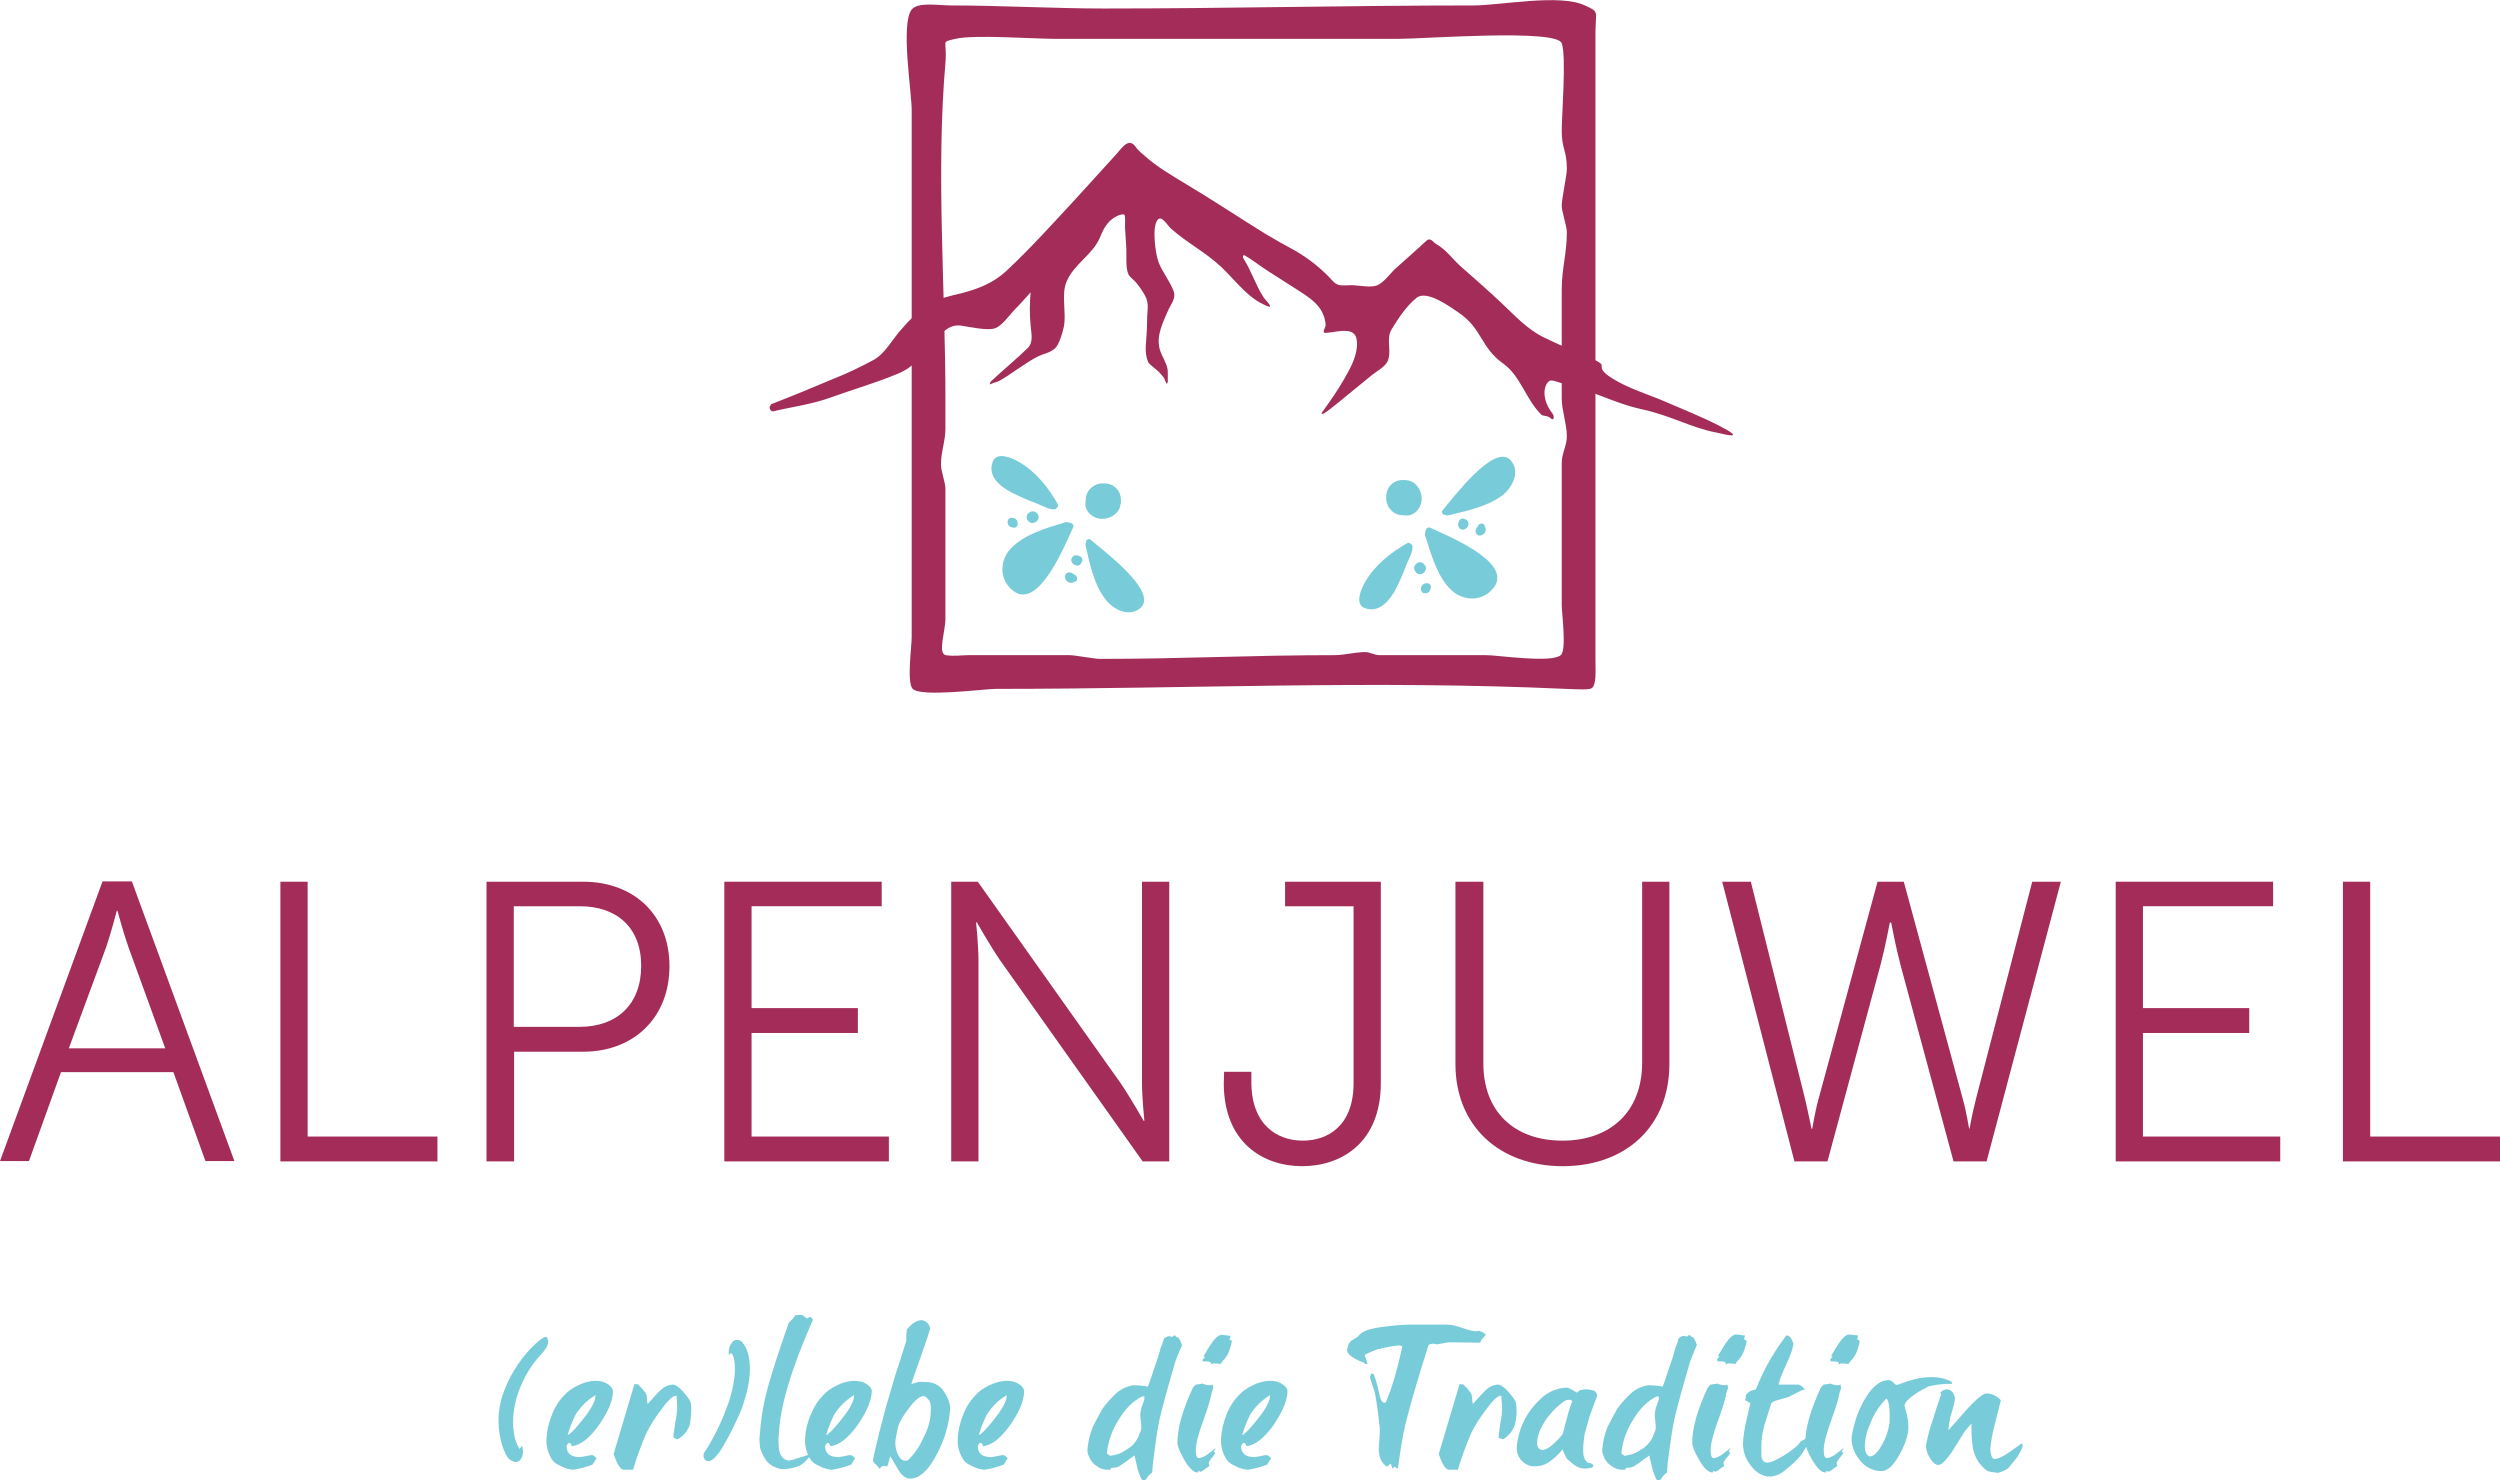 <?xml version="1.0" encoding="utf-8"?>
<!-- Generator: Adobe Illustrator 25.0.1, SVG Export Plug-In . SVG Version: 6.00 Build 0)  -->
<svg version="1.1" id="Ebene_1" xmlns="http://www.w3.org/2000/svg" xmlns:xlink="http://www.w3.org/1999/xlink" x="0px" y="0px"
	 viewBox="0 0 733.8 434.5" style="enable-background:new 0 0 733.8 434.5;" xml:space="preserve">
<style type="text/css">
	.st0{fill:#A32D58;}
	.st1{fill:#78CBD9;}
</style>
<path class="st0" d="M467,202.1c-1.2,0.5-5.8,0.1-7.4,0.1c-57.4-2.6-109.8,0-167.3,0c-3.3,0-21.9,2.5-24.4,0
	c-1.8-1.8-0.3-12.4-0.3-15.2V32.3c0-5.2-3.3-25.4,0-29.5c1.8-2.3,7.9-1.2,11.6-1.2c14.3,0,30.5,0.9,44.8,0.9
	c36.7,0,71.6-0.9,108.4-0.9c8.1,0,25.4-3.5,32.8,0c4.4,2,3.1,1.5,3.1,8.4v183.8C468.3,196.6,468.7,201.4,467,202.1 M277.6,192.3
	c2.5,0.4,4.5,0,6.7,0H314c1.4,0,7.4,1.1,8.8,1.1c24.5,0,44.4-1.1,68.9-1.1c2.9,0,6.1-0.9,9-0.9c1.5,0,2.7,0.9,4.2,0.9h31.3
	c3.5,0,19.1,2.4,21.9,0c1.8-1.5,0.3-12.2,0.3-14.7v-41.7c0-2.9,1.5-5,1.5-7.9c0-3.4-1.5-7.6-1.5-11V85c0-6.3,1.5-10.5,1.5-16.8
	c0-2-1.5-5.9-1.5-7.9s1.5-8.8,1.5-10.7c0-5.5-1.5-5.8-1.5-11.2c0-4.8,1.4-21.8,0-25.7c-1.5-4.3-40.1-1.3-47.9-1.3H309.7
	c-6.5,0-23.7-1.3-29.3,0c-4.5,1.1-2.3,0.2-2.9,7.1c-2.8,32.3,0,66.1,0,98.5v8.7c0,3.9-1.3,6.7-1.3,10.7c0,2,1.3,5.1,1.3,7.2v37.8
	C277.6,185,275.1,191.8,277.6,192.3"/>
<path class="st0" d="M226.2,118.7c6.2-2.4,12.3-4.9,18.4-7.5c4.1-1.6,8-3.5,11.9-5.6c3.5-2,5.5-6.2,8.3-9.2c2.2-2.6,4.7-4.9,7.5-6.9
	c2.9-1.9,6.5-2.6,9.8-3.4c5-1.3,9.4-3,13.2-6.5c7.2-6.7,13.8-14.1,20.5-21.3c4-4.4,8-8.8,12-13.2c1.3-1.4,3.3-4.7,5.3-2.3
	c0.7,1,1.5,1.8,2.5,2.6c3.8,3.5,8.2,6,12.8,8.8c7.7,4.6,15.2,9.6,22.8,14.3c3,1.8,6,3.5,9,5.1c4.1,2.4,7.9,5.4,11.1,9
	c1.5,1.6,3,1.1,5.3,1.1c2,0,5.6,0.8,7.5,0.1s3.8-3.3,5.1-4.6l7.7-6.9c0.7-0.7,1.4-1.3,2.1-1.9c1.1-0.5,1.7,0.7,2.5,1.2
	c3.2,1.8,4.8,4.5,7.6,6.9c4.1,3.6,8.2,7.2,12.1,10.9c3.6,3.4,7.3,7.4,11.9,9.6c3.6,1.8,7.3,3.3,10.8,5c1.5,0.7,5.2,1.7,6.2,3
	c0,0.1,0,1,0.1,1.3c0.6,1.2,2,2.1,3.1,2.8c4.8,3,10.4,4.6,15.5,6.8s10.6,4.4,15.7,7c8.6,4.4,1.7,2.6-0.5,2.1
	c-7.6-1.4-13.4-5-22.2-6.9c-6.1-1.3-11.8-4.1-17.8-6c-2-0.7-4.1-1.3-6.2-1.8c-0.6-0.2-2.5-0.9-3-0.5c-1.8,1.2-2.4,5.4,0.9,9.6
	c0.6,0.8,0.4,2.3-0.5,1.4s-2.3-0.6-2.8-1.1c-4.5-4.4-6.1-11.4-11.2-15c-6.7-4.8-6.1-10.2-13-14.9c-2.5-1.7-9.4-6.8-12.4-4.4
	s-5.4,6.1-7.3,9.2c-1.8,2.9,0.1,6.4-1.2,9.4c-0.7,1.6-3.1,2.9-4.5,4c-5.6,4.5-9.1,7.5-12.3,10s-2.8,1.4-2,0.4c0.5-0.7,1-1.4,1.5-2.1
	c2.1-3,4.1-6.1,5.8-9.3c1.5-2.8,3.1-6.6,2.3-9.8c-0.7-2.6-3.8-2.2-6.5-1.8c-0.9,0.2-0.9,0.1-2.4,0.3s0-1.8-0.1-2.3
	c-0.4-5.8-5-8.2-9.8-11.3c-2.9-1.9-5.9-3.7-8.7-5.6c-1.8-1.2-3.4-2.5-5.2-3.5c-0.5-0.3-0.8,0.3-0.4,0.9c2.4,3.8,3.5,7.7,5.9,11.4
	c0.5,0.8,4.6,4.6-1.1,1.5c-4.2-2.3-7.8-7.1-11.3-10.4c-4.8-4.5-9.8-6.9-14.8-11.3c-1.1-1-2.7-4-3.9-2.6c-1.8,2.1-0.6,10.1,0.2,12.3
	c1.1,3,3.4,5.7,4.5,8.7c0.7,2-0.6,3.4-1.5,5.3c-1.6,3.7-3.7,7.7-2.6,11.7c0.6,2.1,1.9,3.7,2.3,5.9c0.2,1.4-0.1,4.8,0.2,2.7
	c-0.4,3.3-0.8,0.3-1.4-0.4c-0.4-0.5-0.9-1-1.3-1.5c-0.8-0.8-2.7-2.1-3.2-2.9c-0.6-1.5-0.8-3.1-0.7-4.7c0.2-2.6,0.4-5.2,0.4-7.8
	s0.7-4.7-0.6-7c-0.7-1.3-1.6-2.6-2.5-3.7c-0.6-0.8-1.8-1.6-2.3-2.4c-1-1.9-0.6-5.6-0.7-7.8l-0.4-6.3c0-0.6,0.2-3.3-0.2-3.6
	s-1.8,0.2-2.3,0.5c-2.5,1.2-3.8,3.6-4.8,6.1c-2.2,5.3-7.7,7.8-9.9,13.2c-1.5,3.6,0,9-0.7,12.9c-0.4,1.8-1.4,5.6-2.8,6.7
	c-1.9,1.4-2.7,1.2-4.8,2.2c-3.3,1.6-8.3,5.5-11.4,7.2c-0.6,0.3-1.9,0.6-2.4,0.9c-0.9,0.5,0.1-0.9-0.1-0.7c3.5-3.3,7.3-6.4,10.8-9.8
	c1.8-1.7,1.1-4.3,0.9-6.7c-0.3-3.2-0.3-6.4,0-9.7c-1.6,1.8-3.1,3.5-4.8,5.2c-1.4,1.5-3.7,4.8-5.8,5.4c-2.3,0.7-7.4-0.5-9.7-0.8
	c-3.6-0.6-5.9,2.2-8.5,5.1c-3.6,3.9-5.1,6.9-10.2,9c-6.2,2.6-13.1,4.6-19.5,6.9c-5.6,2.1-12.6,3-16.9,4.1c-1.1,0.3-1.6-1.5-0.8-1.8"
	/>
<path class="st1" d="M296.8,144.5c2.4,1.2,4.8,2.3,7.3,3.2c1.6,0.6,3.9,2,5.6,1.8c0.2-0.1,0.4-0.2,0.5-0.5c0.3-0.2,0.4-0.5,0.3-0.9
	c0,0,0,0,0-0.1c-2.8-4.9-6.4-9.5-11.4-12.4c-2.2-1.3-6.6-3.1-7.7-0.1C289.8,139.7,293.4,142.7,296.8,144.5"/>
<path class="st1" d="M297.4,154.9c0.6,0.1,1.2-0.3,1.3-0.9c0-0.1,0-0.2,0-0.4c0-0.8-0.6-1.5-1.4-1.6h-0.2c-1.8-0.2-1.8,2.6,0,2.8
	H297.4z"/>
<path class="st1" d="M304,153.2l0.4-0.3c0.6-0.6,0.6-1.6,0-2.2c-0.5-0.7-1.5-0.8-2.2-0.3l-0.4,0.3c-0.6,0.6-0.6,1.6,0,2.2
	c0,0,0,0,0,0C302.3,153.6,303.3,153.7,304,153.2"/>
<path class="st1" d="M315.5,168.7l-0.3-0.1c-0.3-0.3-0.7-0.5-1.1-0.6c-0.7-0.1-1.4,0.4-1.5,1.1c0,0.1,0,0.2,0,0.2
	c0,0.9,0.7,1.6,1.6,1.8c0.4,0,0.8-0.1,1.1-0.3l0.3-0.1C316.4,170.5,316.3,169.2,315.5,168.7"/>
<path class="st1" d="M314.4,164.2c0,0.9,0.7,1.6,1.6,1.8c0.7,0.1,1.3-0.3,1.5-1l0,0l0,0c0.4-0.5,0.2-1.3-0.3-1.6
	c-0.2-0.1-0.3-0.2-0.5-0.2l0,0c-0.2-0.1-0.4-0.2-0.7-0.2c-0.7-0.1-1.4,0.4-1.5,1.1C314.5,164.2,314.5,164.2,314.4,164.2"/>
<path class="st1" d="M324.3,175.7c2.5,3.4,7.3,5.6,10.5,2.7c5.3-4.8-11.4-17.1-14.7-20c-0.3-0.3-0.8-0.2-1.1,0.1
	c-0.2,0.2-0.2,0.4-0.2,0.7c-0.2,0.2-0.2,0.5-0.2,0.8C319.8,165.1,320.9,171.1,324.3,175.7"/>
<path class="st1" d="M296.6,161.1c-3,3.2-3.6,9,0.9,12.4c7.6,5.7,15.5-14.6,17.5-18.7c0.4-0.8-0.6-1.5-1.3-1.4
	c-0.3-0.2-0.7-0.2-1-0.1C307.1,155,300.6,156.8,296.6,161.1"/>
<path class="st1" d="M329,147.9c0-0.5,0-1,0-1.4c-0.1-2.7-2.3-4.7-5-4.6c-2.6-0.2-5,1.7-5.3,4.3c0,0.5-0.1,1-0.1,1.5
	c-0.2,2.4,2.2,4.6,4.9,4.6s5.3-1.9,5.4-4.4"/>
<path class="st1" d="M409.6,173.1c1.2-2.4,2.3-4.8,3.2-7.3c0.6-1.6,2-3.9,1.8-5.6c-0.1-0.2-0.2-0.4-0.5-0.5
	c-0.2-0.3-0.5-0.4-0.9-0.3c0,0,0,0-0.1,0c-4.9,2.8-9.5,6.4-12.4,11.4c-1.3,2.2-3.1,6.6-0.1,7.7C404.7,180,407.7,176.5,409.6,173.1"
	/>
<path class="st1" d="M420,172.5c0.1-0.6-0.3-1.2-0.9-1.3c-0.1,0-0.2,0-0.4,0c-0.8,0-1.5,0.6-1.6,1.4v0.2c-0.2,1.8,2.6,1.8,2.8,0
	V172.5z"/>
<path class="st1" d="M418.2,165.9l-0.3-0.4c-0.6-0.6-1.6-0.6-2.2,0c-0.7,0.5-0.8,1.5-0.3,2.2l0.3,0.4c0.6,0.6,1.6,0.6,2.2,0
	c0,0,0,0,0,0C418.6,167.5,418.8,166.5,418.2,165.9"/>
<path class="st1" d="M433.8,154.3c-0.1,0.1-0.1,0.2-0.1,0.3c-0.3,0.3-0.5,0.7-0.6,1.1c-0.1,0.7,0.4,1.4,1.1,1.5c0.1,0,0.2,0,0.2,0
	c0.9-0.1,1.6-0.7,1.7-1.6c0-0.4-0.1-0.8-0.3-1.1c0-0.1,0-0.2-0.1-0.3C435.5,153.5,434.2,153.5,433.8,154.3"/>
<path class="st1" d="M429.3,155.5c0.9-0.1,1.6-0.7,1.7-1.6c0.1-0.7-0.3-1.3-1-1.5l0,0l0,0c-0.5-0.4-1.3-0.2-1.6,0.3
	c-0.1,0.2-0.2,0.3-0.2,0.5l0,0c-0.1,0.2-0.2,0.4-0.2,0.7c-0.1,0.7,0.4,1.4,1.1,1.5C429.2,155.4,429.3,155.4,429.3,155.5"/>
<path class="st1" d="M440.7,145.6c3.4-2.5,5.6-7.3,2.7-10.5c-4.8-5.3-17.1,11.4-20,14.7c-0.3,0.3-0.2,0.8,0.1,1.1
	c0.2,0.2,0.4,0.2,0.7,0.2c0.2,0.2,0.5,0.2,0.8,0.2C430.1,150,436.1,148.9,440.7,145.6"/>
<path class="st1" d="M426.1,173.3c3.2,3,9,3.6,12.4-0.9c5.7-7.6-14.6-15.5-18.7-17.5c-0.8-0.4-1.5,0.6-1.4,1.3
	c-0.2,0.3-0.2,0.7-0.1,1C420.1,162.7,421.8,169.3,426.1,173.3"/>
<path class="st1" d="M412.9,140.9c-0.5,0-1,0-1.4,0c-2.7,0.1-4.7,2.3-4.6,5c-0.2,2.6,1.7,5,4.3,5.3l1.5,0.1c2.4,0.2,4.6-2.2,4.6-4.9
	s-1.9-5.3-4.4-5.4"/>
<path class="st0" d="M50.9,314.7h-33l-9.4,26.1H0l30.1-82.1h8.6l30.1,82.1h-8.5L50.9,314.7z M34.3,267.3c0,0-1.8,6.8-3.1,10.6
	l-11,29.8h28.3L37.7,278c-1.4-3.9-3.2-10.6-3.2-10.6L34.3,267.3z"/>
<polygon class="st0" points="82.3,258.8 90.3,258.8 90.3,333.6 128.4,333.6 128.4,340.9 82.3,340.9 "/>
<path class="st0" d="M142.8,258.8h28.4c14.7,0,25.3,9.6,25.3,24.8s-10.6,25.1-25.3,25.1h-20.3v32.2h-8.1V258.8z M170.1,301.4
	c11,0,18.1-6.6,18.1-17.9s-7.2-17.5-18-17.5h-19.4v35.4L170.1,301.4z"/>
<polygon class="st0" points="212.6,258.8 258.8,258.8 258.8,266 220.6,266 220.6,295.9 251.8,295.9 251.8,303.2 220.6,303.2 
	220.6,333.6 260.9,333.6 260.9,340.9 212.6,340.9 "/>
<path class="st0" d="M279.2,258.8h7.8l41.9,59.1c2.8,4.1,6.8,11.1,6.8,11.1h0.2c0,0-0.7-6.8-0.7-11.1v-59.1h8v82.1h-7.8l-41.9-59.1
	c-2.8-4.1-6.8-11.1-6.8-11.1h-0.2c0,0,0.7,6.8,0.7,11.1v59.1h-8L279.2,258.8z"/>
<path class="st0" d="M359.3,314.6h8v3c0,12.6,7.6,17.2,15.1,17.2c7.2,0,14.9-4.2,14.9-16.9V266h-20.1v-7.2h28.1v59.1
	c0,17.7-11.8,24.4-23.1,24.4s-23-6.8-23-24.4L359.3,314.6z"/>
<path class="st0" d="M427.2,258.8h8.2v53.4c0,14.1,9.1,22.6,23.2,22.6s23.4-8.5,23.4-22.9v-53.1h8v53.5c0,18.2-12.7,30-31.3,30
	s-31.5-11.8-31.5-30L427.2,258.8z"/>
<path class="st0" d="M554.7,270.8c0,0-1.3,7-2.7,12.3l-15.6,57.8h-9.7l-21.2-82.1h8.4l15.9,63.7c1,4.2,1.9,8.8,1.9,8.8h0.2
	c0.1,0,0.7-4.5,1.9-8.8l17.3-63.7h7.7l17.3,63.7c1.2,4.2,1.8,8.8,1.9,8.8h0.1c0,0,0.8-4.5,1.9-8.8l16.5-63.7h8.4l-21.8,82.1h-9.7
	l-15.6-57.8c-1.4-5.3-2.7-12.3-2.7-12.3H554.7z"/>
<polygon class="st0" points="621,258.8 667.2,258.8 667.2,266 629,266 629,295.9 660.2,295.9 660.2,303.2 629,303.2 629,333.6 
	669.3,333.6 669.3,340.9 621,340.9 "/>
<polygon class="st0" points="687.7,258.8 695.7,258.8 695.7,333.6 733.8,333.6 733.8,340.9 687.7,340.9 "/>
<path class="st1" d="M152.5,425.3c0.3-0.5,0.6-0.8,0.7-0.8s0.2,0.2,0.2,0.5c0.1,0.4,0.1,0.9,0.1,1.3c0,0.8-0.3,1.6-0.8,2.2
	c-0.5,0.6-1.3,0.8-2,0.5c-0.9-0.3-1.7-1-2.1-1.9c-0.7-1.4-1.3-2.8-1.6-4.4c-1.2-4.9-0.8-10.1,1.1-14.8c2-5.1,5.1-9.7,9-13.4
	c1.5-1.4,2.6-2.1,3.1-2.1c0.2,0,0.4,0.1,0.5,0.5c0.1,0.3,0.2,0.7,0.2,1c0,1-0.8,2.3-2.3,3.9c-2.5,2.7-4.4,5.8-5.8,9.2
	c-1.4,3.3-2.2,6.9-2.2,10.5c0,1.5,0.2,3,0.5,4.5C151.4,423.2,151.9,424.3,152.5,425.3"/>
<path class="st1" d="M176,418c-2.8,4-5.5,6.2-8.2,6.5c-0.1-0.7-0.4-1-0.9-1c-0.3,0.3-0.5,0.6-0.6,1c0,2.1,1.3,3.2,4,3.2
	c0.6-0.1,1.1-0.2,1.7-0.3c0.6-0.1,1.2-0.3,1.8-0.3c0.3,0,0.7,0.3,1.3,0.9c-0.4,0.6-0.8,1.3-1.2,1.9c-1.8,0.7-3.7,1.2-5.6,1.5
	c-1.4-0.1-2.7-0.5-3.9-1.2c-0.8-0.3-1.5-0.8-2.1-1.4c-1.3-1.8-2-4.1-1.9-6.3c0.1-2.6,0.7-5.1,1.7-7.5c1.1-2.8,2.9-5.2,5.2-7
	c3.1-2.1,6.1-3,8.8-2.6c2.1,0.3,3.8,1.8,3.8,2.9C179.9,411,178.6,414.2,176,418 M174.8,409.5c-2.4,1.4-4.4,3.4-5.9,5.8
	c-0.9,1.9-1.7,3.8-2.3,5.9c0.6-0.1,2-1.5,4.1-4.1c2.3-2.8,3.6-5,4-6.6L174.8,409.5z"/>
<path class="st1" d="M202.6,417.5c-0.1,0.7-0.3,1.3-0.7,1.9c-0.3,0.6-0.6,1.1-1.1,1.6c-0.9,0.9-1.6,1.4-1.9,1.4s-0.9-0.3-1.2-0.3
	V421c0,0,0.2-1.1,0.5-3.4c0.3-1.4,0.5-2.9,0.6-4.3c0-0.1-0.1-0.6-0.1-1.5s-0.1-1.5-0.1-1.9c0.1-0.1,0-0.2-0.3-0.2
	c-0.9,0-2.5,1.6-4.7,4.7c-1.5,2-2.8,4.1-3.9,6.3c-1.5,3.5-2.8,7-3.9,10.7H183c-0.5,0-1.2-0.7-1.9-2.1c-0.4-0.8-0.7-1.7-1-2.5
	l6.1-20.5h1c0.9,0.8,1.7,1.7,2.4,2.7c0.2,0.5,0.3,1,0.3,1.5c0,0.6,0.1,1.1,0.2,1.6c1.7-1.9,2.9-3.2,3.6-3.9c1-1,2.3-1.7,3.7-1.8
	c0.9,0,2,0.8,3.3,2.3c0.7,0.8,1.4,1.7,1.9,2.6c0.2,0.6,0.3,1.2,0.3,1.8C202.9,414.7,202.8,416.1,202.6,417.5"/>
<path class="st1" d="M214.5,397.1c-0.2,0.4-0.3,0.5-0.5,0.5s-0.1-0.1-0.1-0.3s0-0.3,0-0.4c0-0.9,0.2-1.8,0.8-2.6
	c0.5-1,1.8-1.3,2.7-0.7c0.3,0.2,0.6,0.4,0.7,0.7c0.7,0.8,1.1,1.8,1.4,2.8c0.4,1.4,0.6,2.9,0.6,4.3c0,1.6-0.1,3.2-0.4,4.8
	c-0.3,1.8-0.8,3.5-1.3,5.2c-0.6,1.9-1.3,3.7-2.2,5.5c-1.4,3.1-3,6.1-4.8,9c-1.4,2-2.6,3-3.5,3c-0.4,0-0.8-0.2-1-0.5
	c-0.3-0.3-0.4-0.8-0.4-1.2c0-0.4,0.1-0.8,0.4-1.1c1.5-2.3,2.8-4.7,4-7.2c1-2.1,1.9-4.3,2.7-6.5c0.7-1.9,1.2-3.8,1.6-5.8
	c0.3-1.6,0.5-3.2,0.5-4.9c0-1.1-0.1-2.2-0.3-3.2C215.1,397.8,214.9,397.3,214.5,397.1"/>
<path class="st1" d="M228.6,421.2c-0.2,1.5-0.1,3,0.1,4.5c0.4,1.9,1.4,2.9,2.9,3c0.8-0.1,1.5-0.3,2.2-0.6c1.7-0.5,2.7-0.8,2.9-0.9
	c1.4-0.5,1.4,0-0.1,1.5c-0.7,0.8-1.6,1.4-2.6,1.8c-1.6,0.5-3.2,0.8-4.9,0.7c-3-0.9-3.9-1.8-5-3.8c-0.4-0.8-0.8-1.6-1-2.5
	c-0.1-0.5-0.1-1.4-0.2-2.6l0.4-4.3c0.4-3.9,1.2-7.8,2.3-11.6c1.3-4.6,3.3-10.6,5.9-18.1c0.7-0.7,1.4-1.4,2-2.3
	c0.4,0.1,1.4-0.2,1.9,0c0.4,0,1.2,1,1.6,1c0.6-0.7,1.2-0.5,1.6,0.4C232.3,401.7,228.9,412.9,228.6,421.2"/>
<path class="st1" d="M251.9,418c-2.8,4-5.5,6.2-8.2,6.5c-0.1-0.7-0.4-1-0.9-1c-0.3,0.3-0.5,0.6-0.6,1c0,2.1,1.3,3.2,4,3.2
	c0.6-0.1,1.1-0.2,1.7-0.3c0.6-0.1,1.2-0.3,1.8-0.3c0.3,0,0.7,0.3,1.3,0.9c-0.4,0.6-0.8,1.3-1.2,1.9c-1.8,0.7-3.7,1.2-5.6,1.5
	c-1.4-0.1-2.7-0.5-3.9-1.2c-0.8-0.3-1.5-0.8-2.1-1.4c-1.3-1.8-2-4.1-1.9-6.3c0.1-2.6,0.7-5.1,1.8-7.5c1.1-2.8,2.9-5.2,5.2-7
	c3.1-2.1,6.1-3,8.8-2.6c2.1,0.3,3.8,1.8,3.8,2.9C255.8,411,254.5,414.2,251.9,418 M250.7,409.5c-2.4,1.4-4.4,3.4-5.9,5.8
	c-0.9,1.9-1.7,3.8-2.3,5.9c0.6-0.1,2-1.5,4.1-4.1c2.3-2.8,3.6-5,4-6.6L250.7,409.5z"/>
<path class="st1" d="M275.4,426c-2.6,5.4-5.4,8-8.3,8c-1.2,0-2.3-0.8-3.3-2.4c-0.8-1.4-1.7-2.8-2.5-4.2c-0.2,0.9-0.5,1.9-0.9,3.1
	c-0.4-0.2-0.8-0.3-1.2-0.2c-0.4,0-0.8,0.5-1,0.9c0-0.2-0.3-0.5-1-1.2s-1-1-1-1.4c0,0,0.2-1,0.7-3.2s1.5-6.3,3.1-12.3
	c0.9-3,1.8-6,2.6-8.9c0.9-2.8,2.1-6.3,3.4-10.6c0-1.1,0-2.2,0.2-3.4c1.6-1.9,3.1-2.8,4.5-2.7c1.2,0.2,2.2,1.3,2.3,2.5
	c0,0.2-0.7,2.4-2.2,6.7c-1.9,5.5-3,8.4-3.1,8.8l-0.2,0.8c0.9-0.4,1.9-0.7,2.9-0.7l2.2,0.1c1.9,0.2,3.7,1.3,4.6,3
	c1,1.4,1.6,3,1.7,4.7C278.6,417.8,277.4,422.1,275.4,426 M272.7,411c-0.4-0.5-0.8-0.9-1.3-1.2c-1.2-0.2-2.8,1-4.8,3.8
	c-1.2,1.5-2.2,3.1-2.9,4.8c-0.2,0.7-0.4,1.9-0.7,3.4c-0.4,1.7-0.2,3.4,0.5,5c0.8,1.7,1.8,2.3,3,1.8c1.9-1.8,3.4-4,4.5-6.5
	c1.3-2.4,2.1-5,2.2-7.7C273.3,412.6,273.1,411.5,272.7,411"/>
<path class="st1" d="M296.7,418c-2.8,4-5.5,6.2-8.2,6.5c0-0.7-0.4-1-0.9-1c-0.3,0.3-0.5,0.6-0.6,1c0,2.1,1.3,3.2,4,3.2
	c0.6-0.1,1.1-0.2,1.7-0.3c0.6-0.1,1.2-0.3,1.8-0.3c0.3,0,0.7,0.3,1.3,0.9c-0.4,0.6-0.8,1.3-1.2,1.9c-1.8,0.7-3.7,1.2-5.6,1.5
	c-1.4-0.1-2.7-0.5-3.9-1.2c-0.8-0.3-1.5-0.8-2.1-1.4c-1.3-1.8-2-4.1-1.9-6.3c0.1-2.6,0.7-5.1,1.7-7.5c1.1-2.8,2.9-5.2,5.2-7
	c3.1-2.1,6.1-3,8.8-2.6c2.1,0.3,3.8,1.8,3.8,2.9C300.6,411,299.3,414.2,296.7,418 M295.5,409.5c-2.4,1.4-4.4,3.4-5.9,5.8
	c-0.9,1.9-1.7,3.8-2.3,5.9c0.6-0.1,2-1.5,4.1-4.1c2.3-2.8,3.6-5,4-6.6L295.5,409.5z"/>
<path class="st1" d="M346.2,396.6c-0.5,1.1-0.9,2.2-1.3,3.3l-2.6,9.1c-1.2,4.4-2,7.6-2.4,9.9s-0.7,4.5-1,6.7
	c-0.3,2.2-0.6,4.4-0.7,6.6c-0.5,0.4-0.9,0.7-1.3,1.2c-0.4,0.8-0.8,1.2-1.3,1.2s-1-1.2-1.7-3.5c-0.3-1.3-0.6-2.6-0.9-3.9
	c-0.9,0.7-2.4,1.7-4.5,3.2c-0.6,0.3-1.2,0.4-1.8,0.4c-0.5,0-0.8,0.2-0.7,0.6h-1c-1.1,0-2.2-0.4-3.1-1.1c-1.1-0.7-1.9-1.7-2.3-2.9
	c-0.3-0.6-0.5-1.3-0.4-2c0.2-2.3,0.7-4.5,1.6-6.7c0.8-1.6,1.8-3.3,2.8-5.2c1.2-1.7,2.6-3.2,4.1-4.6c0.8-0.7,1.6-1.2,2.5-1.6
	c0.8-0.3,1.6-0.6,2.4-0.7c1.4,0,2.9,0.1,4.3,0.4c0.2-0.3,0.9-2.3,2-5.7c0.7-1.9,1.3-3.8,1.8-5.7c0.4-0.9,0.7-1.7,0.9-2.6
	c0.4-0.5,1-0.8,1.7-0.8c0.3,0,0.4,0.2,0.7,0.2c0.1,0,0.4-0.2,0.8-0.5l0.5,0.5c0.3,0.2,0.4,0.2,0.6,0.2c0.4,0.7,0.8,1.4,1,2.1
	C347.2,394.5,346.8,395.2,346.2,396.6 M335.9,409.9h-0.7c-2.6,1.3-5,3.6-7,7.1c-1.8,2.8-2.9,6-3.3,9.4c0,0.3,0.3,0.6,1,0.9
	c1.8-0.2,3.4-0.8,4.9-1.9c1.8-1,3.1-2.7,3.7-4.7c0.3-0.5,0.5-1.1,0.5-1.7c0-0.3-0.1-1.5-0.3-3.4c0-1,0.2-2,0.5-2.9
	c0.3-0.7,0.5-1.3,0.7-2L335.9,409.9z"/>
<path class="st1" d="M354.8,429.5c0,0.3,0.1,0.5,0.2,0.8c-0.5,0.3-0.9,0.6-1.3,0.9c-0.4,0.3-0.8,0.6-1.3,0.8c-0.4,0-0.1-0.2-0.4-0.2
	s-0.3,0-0.3,0.2s0,0.2-0.2,0.2c-1.2,0-2.5-1.3-4-3.9c-1.3-2.3-1.9-3.9-1.9-4.8c0-4.3,1.5-9.7,4.6-16.3c0.2-0.2,0.4-0.4,0.8-0.8
	c0.6-0.1,1.3-0.1,1.9-0.3c0.7,0.3,1.5,0.5,2.3,0.5c0.2,0,0.5-0.1,0.7-0.2c0.1,0.3,0.2,0.7,0.2,1c0,0.3-0.5,1.3-0.5,1.6
	c-0.1,0.9-0.8,3.6-2.4,7.9c-1.5,4.1-2.2,7-2.2,8.7s0.3,2.4,1,2.4c1-0.2,2-0.7,2.8-1.4c0.7-0.5,1.4-1,2-1.6c-0.1,0.4-0.2,0.7-0.5,0.9
	c0,0.3,0.2,0.5,0.5,0.5C356.2,427.5,354.7,428.8,354.8,429.5 M361.6,393.6c-0.1,0.6-0.3,1.4-0.7,2.6c-0.3,1-0.8,1.8-1.4,2.6
	c-0.5,0.5-0.9,1-1.3,1.6c-0.7-0.2-1.4-0.2-2.1-0.2c-0.3,0.1-0.5,0.2-0.8,0.3l0.2-0.4c-0.3-0.6-1.5-0.5-2.5-0.5L353,399
	c0.1,0,0.3-0.2,0.7-0.7c-0.2-0.1-0.4-0.2-0.5-0.1c1.1-1.9,1.9-3.2,2.4-3.9c1-1.5,1.9-2.3,2.8-2.5c0.3,0,1.2,0.1,2.8,0.3
	c0,0-0.1,0.3-0.3,1.1L361.6,393.6z"/>
<path class="st1" d="M374,418c-2.8,4-5.5,6.2-8.2,6.5c0-0.7-0.4-1-0.9-1c-0.3,0.3-0.5,0.6-0.6,1c0,2.1,1.3,3.2,4,3.2
	c0.6-0.1,1.1-0.2,1.7-0.3c0.6-0.1,1.2-0.3,1.8-0.3c0.3,0,0.7,0.3,1.3,0.9c-0.4,0.6-0.8,1.3-1.2,1.9c-1.8,0.7-3.7,1.2-5.6,1.5
	c-1.4-0.1-2.7-0.5-3.9-1.2c-0.8-0.3-1.5-0.8-2.1-1.4c-1.3-1.8-2-4.1-1.9-6.3c0.1-2.6,0.7-5.1,1.7-7.5c1.1-2.8,2.9-5.2,5.2-7
	c3.1-2.1,6.1-3,8.8-2.6c2.1,0.3,3.8,1.8,3.8,2.9C377.9,411,376.5,414.2,374,418 M372.8,409.5c-2.4,1.4-4.4,3.4-5.9,5.8
	c-0.9,1.9-1.7,3.8-2.3,5.9c0.6-0.1,2-1.5,4.1-4.1c2.3-2.8,3.6-5,4-6.6L372.8,409.5z"/>
<path class="st1" d="M434.5,393.8c0,0.1,0,0.2,0.1,0.3l-9.2-0.1c-0.2,0-0.8,0.1-1.9,0.3s-1.7,0.3-1.8,0.3s-0.7-0.2-0.9-0.2
	c-0.5,0-1.1,0.1-1.5,0.4c-1,3.1-2.3,7.3-3.9,12.7c-1.7,5.8-2.9,10.3-3.5,13.4c-0.5,2.5-1,5.9-1.6,10.1c-0.3,0.1-0.5-0.1-0.9-0.5
	c0.1,0-0.2,0.2-0.8,0.5c0-0.5-0.2-1-0.5-1.4c-0.2,0.2-0.5,0.5-1,0.9c-1.6-1-2.4-2.8-2.4-5.2c0-0.5,0-1.5,0.2-3.1c0.1-1,0.1-2,0.1-3
	c-0.4-3.7-0.8-6.9-1.3-9.6c-0.2-1.1-0.5-2.1-0.9-3.1c-0.5-1.5-0.7-2.3-0.7-2.4c0-0.3,0.5-0.8,0.5-1c0.2,0.1,0.4,0.2,0.6,0.2
	c0.7,1.8,1.2,3.7,1.6,5.7c0.4,2,1,3,1.9,2.7c1.6-3.5,3.3-9,4.9-16.5c-0.3-0.2-0.6-0.3-0.9-0.3c-2.1,0.2-4.1,0.6-6.2,1.1
	c-1.3,0.4-2.6,1-3.8,1.6c-0.1,0-0.1,0-0.1,0.3s0.6,1.4,0.8,2.5h-0.5c-0.4,0-0.5-0.4-0.5-0.4s-1-0.3-2.5-1.1
	c-1.7-0.9-2.5-1.8-2.5-2.6c0.1-0.9,0.4-1.8,1-2.6c0.7-0.5,1.4-0.9,2.1-1.3c0.3-0.3,0.5-0.6,0.8-0.9c0.6-0.5,1.3-0.8,2-1.1
	c2-0.6,4-0.9,6-1.1c2.1-0.3,4.1-0.4,6.2-0.5h11.6c1.4,0.1,2.8,0.5,4.2,1c1.3,0.5,2.6,0.8,3.9,1c0.2,0,0.7-0.2,0.9-0.2
	c0.7,0.2,1.4,0.6,2,1.1c0,0.4-1.4,1.4-1.4,2"/>
<path class="st1" d="M444.8,417.5c-0.1,0.7-0.3,1.3-0.7,1.9c-0.3,0.6-0.6,1.1-1.1,1.6c-0.9,0.9-1.5,1.4-1.9,1.4s-0.9-0.3-1.2-0.3
	V421c0,0,0.2-1.1,0.5-3.4c0.3-1.4,0.5-2.9,0.5-4.3c0-0.1,0-0.6-0.1-1.5s-0.1-1.5-0.1-1.9c0.1-0.1,0-0.2-0.3-0.2
	c-0.9,0-2.5,1.6-4.7,4.7c-1.5,2-2.8,4.1-3.9,6.3c-1.5,3.5-2.8,7-3.9,10.7h-2.7c-0.5,0-1.2-0.7-1.9-2.1c-0.4-0.8-0.7-1.7-1-2.5
	l6.1-20.5h1c0.9,0.8,1.7,1.7,2.4,2.7c0.2,0.5,0.3,1,0.3,1.5c0,0.6,0.1,1.1,0.2,1.6c1.7-1.9,2.9-3.2,3.6-3.9c1-1,2.3-1.7,3.7-1.8
	c0.9,0,2,0.8,3.3,2.3c0.7,0.8,1.4,1.7,1.9,2.6c0.2,0.6,0.3,1.2,0.3,1.8C445.2,414.7,445.1,416.1,444.8,417.5"/>
<path class="st1" d="M466.6,415.6l-1.5,5.4c-0.2,1.4-0.4,2.9-0.4,4.4c0,1.7,0.1,2.9,1.3,3.9c2.4,0.3,1.9,1.6,0.5,1.6
	c-1.1,0.3-2.3,0.2-3.4-0.3c-0.8-0.4-1.6-1-2.3-1.7c-0.7-0.4-1.2-1.1-1.4-1.8c-0.3-0.5-0.6-1.1-0.7-1.7c-1.3,1.5-2.7,2.9-4.4,4
	c-1.2,0.7-2.5,1-3.9,1c-2.9,0-5.3-2.5-5.2-5.4c0-0.1,0-0.1,0-0.2c0.4-5.4,2.9-10.4,6.9-14.1c2.1-2.1,5-3.4,8-3.4
	c1,0.4,1.9,0.9,2.8,1.5c0.4-0.4,0.5-1,3.1-1c1.1,0.2,1.7,0.3,1.9,0.4c0.6,0.3,1,1.1,0.8,1.8C468,411.8,467.3,413.7,466.6,415.6
	 M461.1,410.9c-0.7-0.1-1.4,0-2,0.4c-3.1,2.2-5.5,5.1-7.1,8.5c-1.2,3.3-1.1,5.2,0.2,5.7s3.5-1,6.4-4.4c0.3-0.8,0.6-2,1-3.7l0.9-3.3
	c0.3-0.9,0.6-1.8,1-2.8L461.1,410.9z"/>
<path class="st1" d="M497.3,396.6c-0.5,1.1-0.9,2.2-1.3,3.3l-2.6,9.1c-1.2,4.4-2,7.6-2.4,9.9s-0.7,4.5-1,6.7
	c-0.3,2.2-0.6,4.4-0.7,6.6c-0.5,0.4-0.9,0.7-1.3,1.2c-0.4,0.8-0.8,1.2-1.3,1.2s-1-1.2-1.7-3.5c-0.3-1.3-0.6-2.6-0.9-3.9
	c-0.9,0.7-2.4,1.7-4.5,3.2c-0.6,0.3-1.2,0.4-1.8,0.4c-0.5,0-0.8,0.2-0.7,0.6h-1c-1.1,0-2.2-0.4-3.1-1.1c-1.1-0.7-1.9-1.7-2.3-2.9
	c-0.3-0.6-0.5-1.3-0.4-2c0.2-2.3,0.7-4.5,1.6-6.7c0.8-1.6,1.8-3.3,2.8-5.2c1.2-1.7,2.6-3.2,4.1-4.6c0.8-0.7,1.6-1.2,2.5-1.6
	c0.8-0.3,1.6-0.6,2.4-0.7c1.4,0,2.9,0.1,4.3,0.4c0.2-0.3,0.9-2.3,2-5.7c0.7-1.9,1.3-3.8,1.8-5.8c0.4-0.9,0.7-1.7,0.9-2.6
	c0.4-0.5,1-0.8,1.7-0.8c0.3,0,0.4,0.2,0.7,0.2c0.1,0,0.4-0.2,0.8-0.5l0.5,0.5c0.3,0.2,0.4,0.2,0.6,0.2c0.4,0.7,0.8,1.4,1,2.1
	C498.2,394.5,497.9,395.2,497.3,396.6 M486.9,409.9h-0.7c-2.6,1.3-5,3.6-7,7.1c-1.8,2.8-2.9,6-3.3,9.4c0,0.3,0.3,0.6,1,0.9
	c1.8-0.2,3.4-0.8,4.9-1.9c1.8-1,3.1-2.7,3.7-4.7c0.3-0.5,0.5-1.1,0.5-1.7c0-0.3-0.1-1.5-0.3-3.4c0-1,0.2-2,0.5-2.9
	c0.3-0.7,0.5-1.3,0.7-2V409.9z"/>
<path class="st1" d="M505.9,429.5c0,0.3,0.1,0.5,0.2,0.8c-0.5,0.3-0.9,0.6-1.3,0.9c-0.4,0.3-0.8,0.6-1.3,0.8c-0.4,0-0.1-0.2-0.4-0.2
	s-0.3,0-0.3,0.2s-0.1,0.2-0.2,0.2c-1.2,0-2.5-1.3-4-3.9c-1.3-2.3-1.9-3.9-1.9-4.8c0-4.3,1.5-9.7,4.6-16.3c0.2-0.2,0.4-0.4,0.8-0.8
	c0.6-0.1,1.3-0.1,1.9-0.3c0.7,0.3,1.5,0.5,2.3,0.5c0.2,0,0.5-0.1,0.7-0.2c0.1,0.3,0.2,0.7,0.2,1c0,0.3-0.5,1.3-0.5,1.6
	c-0.1,0.9-0.8,3.6-2.4,7.9c-1.5,4.1-2.2,7-2.2,8.7s0.3,2.4,1,2.4c1-0.2,2-0.7,2.8-1.4c0.7-0.5,1.4-1,2-1.6c-0.1,0.4-0.2,0.7-0.5,0.9
	c0,0.3,0.2,0.5,0.5,0.5C507.3,427.5,505.8,428.8,505.9,429.5 M512.7,393.6c-0.1,0.6-0.3,1.4-0.7,2.6c-0.3,1-0.8,1.8-1.4,2.6
	c-0.5,0.5-0.9,1-1.3,1.6c-0.7-0.2-1.4-0.2-2.1-0.2c-0.3,0.1-0.5,0.2-0.8,0.3l0.2-0.4c-0.3-0.6-1.5-0.5-2.5-0.5l-0.1-0.7
	c0.1,0,0.3-0.2,0.7-0.7c-0.2-0.1-0.4-0.2-0.5-0.1c1.1-1.9,1.9-3.2,2.4-3.9c1-1.5,1.9-2.3,2.8-2.5c0.3,0,1.2,0.1,2.8,0.3
	c0,0-0.1,0.3-0.3,1.1L512.7,393.6z"/>
<path class="st1" d="M529.6,425.6c-0.8,1.4-1.8,2.6-3,3.7c-0.9,0.8-1.9,1.7-3.1,2.6c-1.1,0.9-2.5,1.4-3.9,1.5
	c-2.3,0-4.3-1.2-5.9-3.5c-1.4-1.8-2.1-4-2.1-6.2c0.1-2,0.4-3.9,0.8-5.9c0.5-2,0.9-4,1.4-6c-0.6-0.2-1.1-0.5-1.6-0.9
	c0.3-0.4,0.3-1,0.2-1.4c0,0,0.3-0.3,0.7-0.7c0.3-0.3,0.6-0.5,0.9-0.6c0.5-0.1,0.9-0.3,1.4-0.4c2.2-5.7,5.3-11.1,9-15.9
	c1.4,0.4,1.6,1.5,2,2.5c0,0.8-0.6,2.9-2.1,6.1s-2.2,5.2-2.2,5.9c1.2,0,3.1,0,5.8,0c1,0.3,1.6,1.2,1.9,1.4c-0.8,0.2-1.5,0.5-2.2,0.9
	c-1.6,0.8-2.4,1.2-2.5,1.3s-1.1,0.3-3.1,0.9c-1.3,0.3-1.9,0.7-2.1,1c-1.2,3.7-1.8,5.9-2,6.3c-0.6,2.1-0.9,4.3-0.9,6.5
	c0,1.5,0,2.5,0,2.8c0.2,1.2,0.8,1.8,1.7,1.8c1.2,0,3.1-0.9,5.7-2.6c2.4-1.6,3.8-2.8,3.9-3.4c0.9-0.6,1.9-1.2,2.9-1.6
	C530.9,423,530.4,424.4,529.6,425.6"/>
<path class="st1" d="M539.1,429.5c0,0.3,0.1,0.5,0.2,0.8c-0.5,0.3-0.9,0.6-1.3,0.9c-0.4,0.3-0.8,0.6-1.3,0.8c-0.4,0-0.1-0.2-0.4-0.2
	s-0.3,0-0.3,0.2s-0.1,0.2-0.2,0.2c-1.2,0-2.5-1.3-4-3.9c-1.3-2.3-1.9-3.9-1.9-4.8c0-4.3,1.5-9.7,4.6-16.3c0.2-0.2,0.4-0.4,0.8-0.8
	c0.6-0.1,1.3-0.1,1.9-0.3c0.7,0.3,1.5,0.5,2.3,0.5c0.2,0,0.5-0.1,0.7-0.2c0.1,0.3,0.2,0.7,0.2,1c0,0.3-0.5,1.3-0.5,1.6
	c-0.1,0.9-0.8,3.6-2.4,7.9c-1.5,4.1-2.2,7-2.2,8.7s0.3,2.4,1,2.4c1-0.2,2-0.7,2.8-1.4c0.7-0.5,1.4-1,2-1.6c-0.1,0.4-0.2,0.7-0.5,0.9
	c0,0.3,0.2,0.5,0.5,0.5C540.5,427.5,539,428.8,539.1,429.5 M545.9,393.6c-0.1,0.6-0.3,1.4-0.7,2.6c-0.3,1-0.8,1.8-1.4,2.6
	c-0.5,0.5-0.9,1-1.3,1.6c-0.7-0.2-1.4-0.2-2.1-0.2c-0.3,0.1-0.5,0.2-0.8,0.3l0.2-0.4c-0.3-0.6-1.5-0.5-2.5-0.5l-0.1-0.7
	c0.1,0,0.3-0.2,0.7-0.7c-0.2-0.1-0.4-0.2-0.5-0.1c1.1-1.9,1.9-3.2,2.4-3.9c1-1.5,1.9-2.3,2.8-2.5c0.3,0,1.2,0.1,2.8,0.3
	c0,0-0.1,0.3-0.3,1.1L545.9,393.6z"/>
<path class="st1" d="M566.2,406.9c-1.3,0.6-2.6,1.3-3.8,2.1c-2.2,1.5-3.3,2.6-3.4,3.6c0-0.1,0.2,0.8,0.7,2.6
	c0.4,1.6,0.5,3.2,0.4,4.8c-0.4,2.5-1.3,4.8-2.6,7c-1.8,3.3-3.6,4.9-5.5,4.8c-2.4-0.1-4.7-1.3-6.1-3.2c-1.4-1.7-2.3-3.7-2.4-5.9
	c-0.1-1.3,0.4-3.6,1.5-7c1-2.8,2.4-5.4,4.2-7.7c1.8-2,3.5-3,5.3-2.9c0.5,0.1,1,0.4,1.3,0.8c0.3,0.3,0.6,0.5,0.9,0.7
	c-0.2,0,1-0.4,3.6-1.3c2.2-0.7,4.5-1.1,6.8-1.1c1.9,0,3.8,0.4,5.6,1.3c0.2,0.2,0.3,0.4,0.3,0.7C570.7,406.1,568.4,406.4,566.2,406.9
	 M554.6,417.7c0.2-4.4-0.2-6.7-0.9-7.2c-2,2-3.6,4.4-4.6,7c-0.9,1.9-1.5,3.9-1.7,6c-0.2,2.3,0.3,3.6,1.4,4c1.2,0,2.4-1.2,3.8-3.8
	c0.8-1.4,1.3-2.8,1.7-4.4C554.4,418.8,554.5,418.3,554.6,417.7"/>
<path class="st1" d="M592.1,427.7c-2.1,2.6-3,3.7-2.7,3.3c-0.9,0.6-1.9,1-2.9,1.3c-1-0.1-2.1-0.2-3.1-0.5c-2.3-1.6-3.8-4-4.3-6.7
	c-0.4-2.4-0.5-4.8-0.4-7.2c-1.2,1.1-2.2,2.4-3,3.8c-0.9,1.5-1.9,3-2.8,4.5c-1.8,2.6-3.2,3.9-4,3.8c-1-0.1-1.9-1-2.8-2.7
	c-0.5-0.9-0.8-2-0.8-3c0.5-2.5,1.1-5,2-7.5c1.1-3.6,1.9-6,2.4-7.3c0.1-0.2,0-0.4-0.2-0.7c0.5-0.6,1.2-1,2-1c1.5,0,2.4,1.8,2.3,3
	c-0.2,1.4-0.6,2.7-1,4c-0.5,1.6-0.8,3.3-0.9,5c1.7-1.9,3.5-3.9,5.2-5.9c3-3.3,5.1-5,6.1-4.9c1.6,0.1,3,0.8,4.1,2l-1.8,7.1
	c-0.6,2.3-1.1,4.7-1.3,7.2c0,0.6,0.1,1.1,0.2,1.6c0.2,0.8,0.5,1.3,0.9,1.3c0.9,0.1,2.4-0.5,4.4-1.9c1.3-0.9,2.5-1.8,3.7-2.6
	c0.2,0.2,0.4,0.5,0.3,0.8C593.3,425.7,592.7,426.7,592.1,427.7"/>
</svg>

